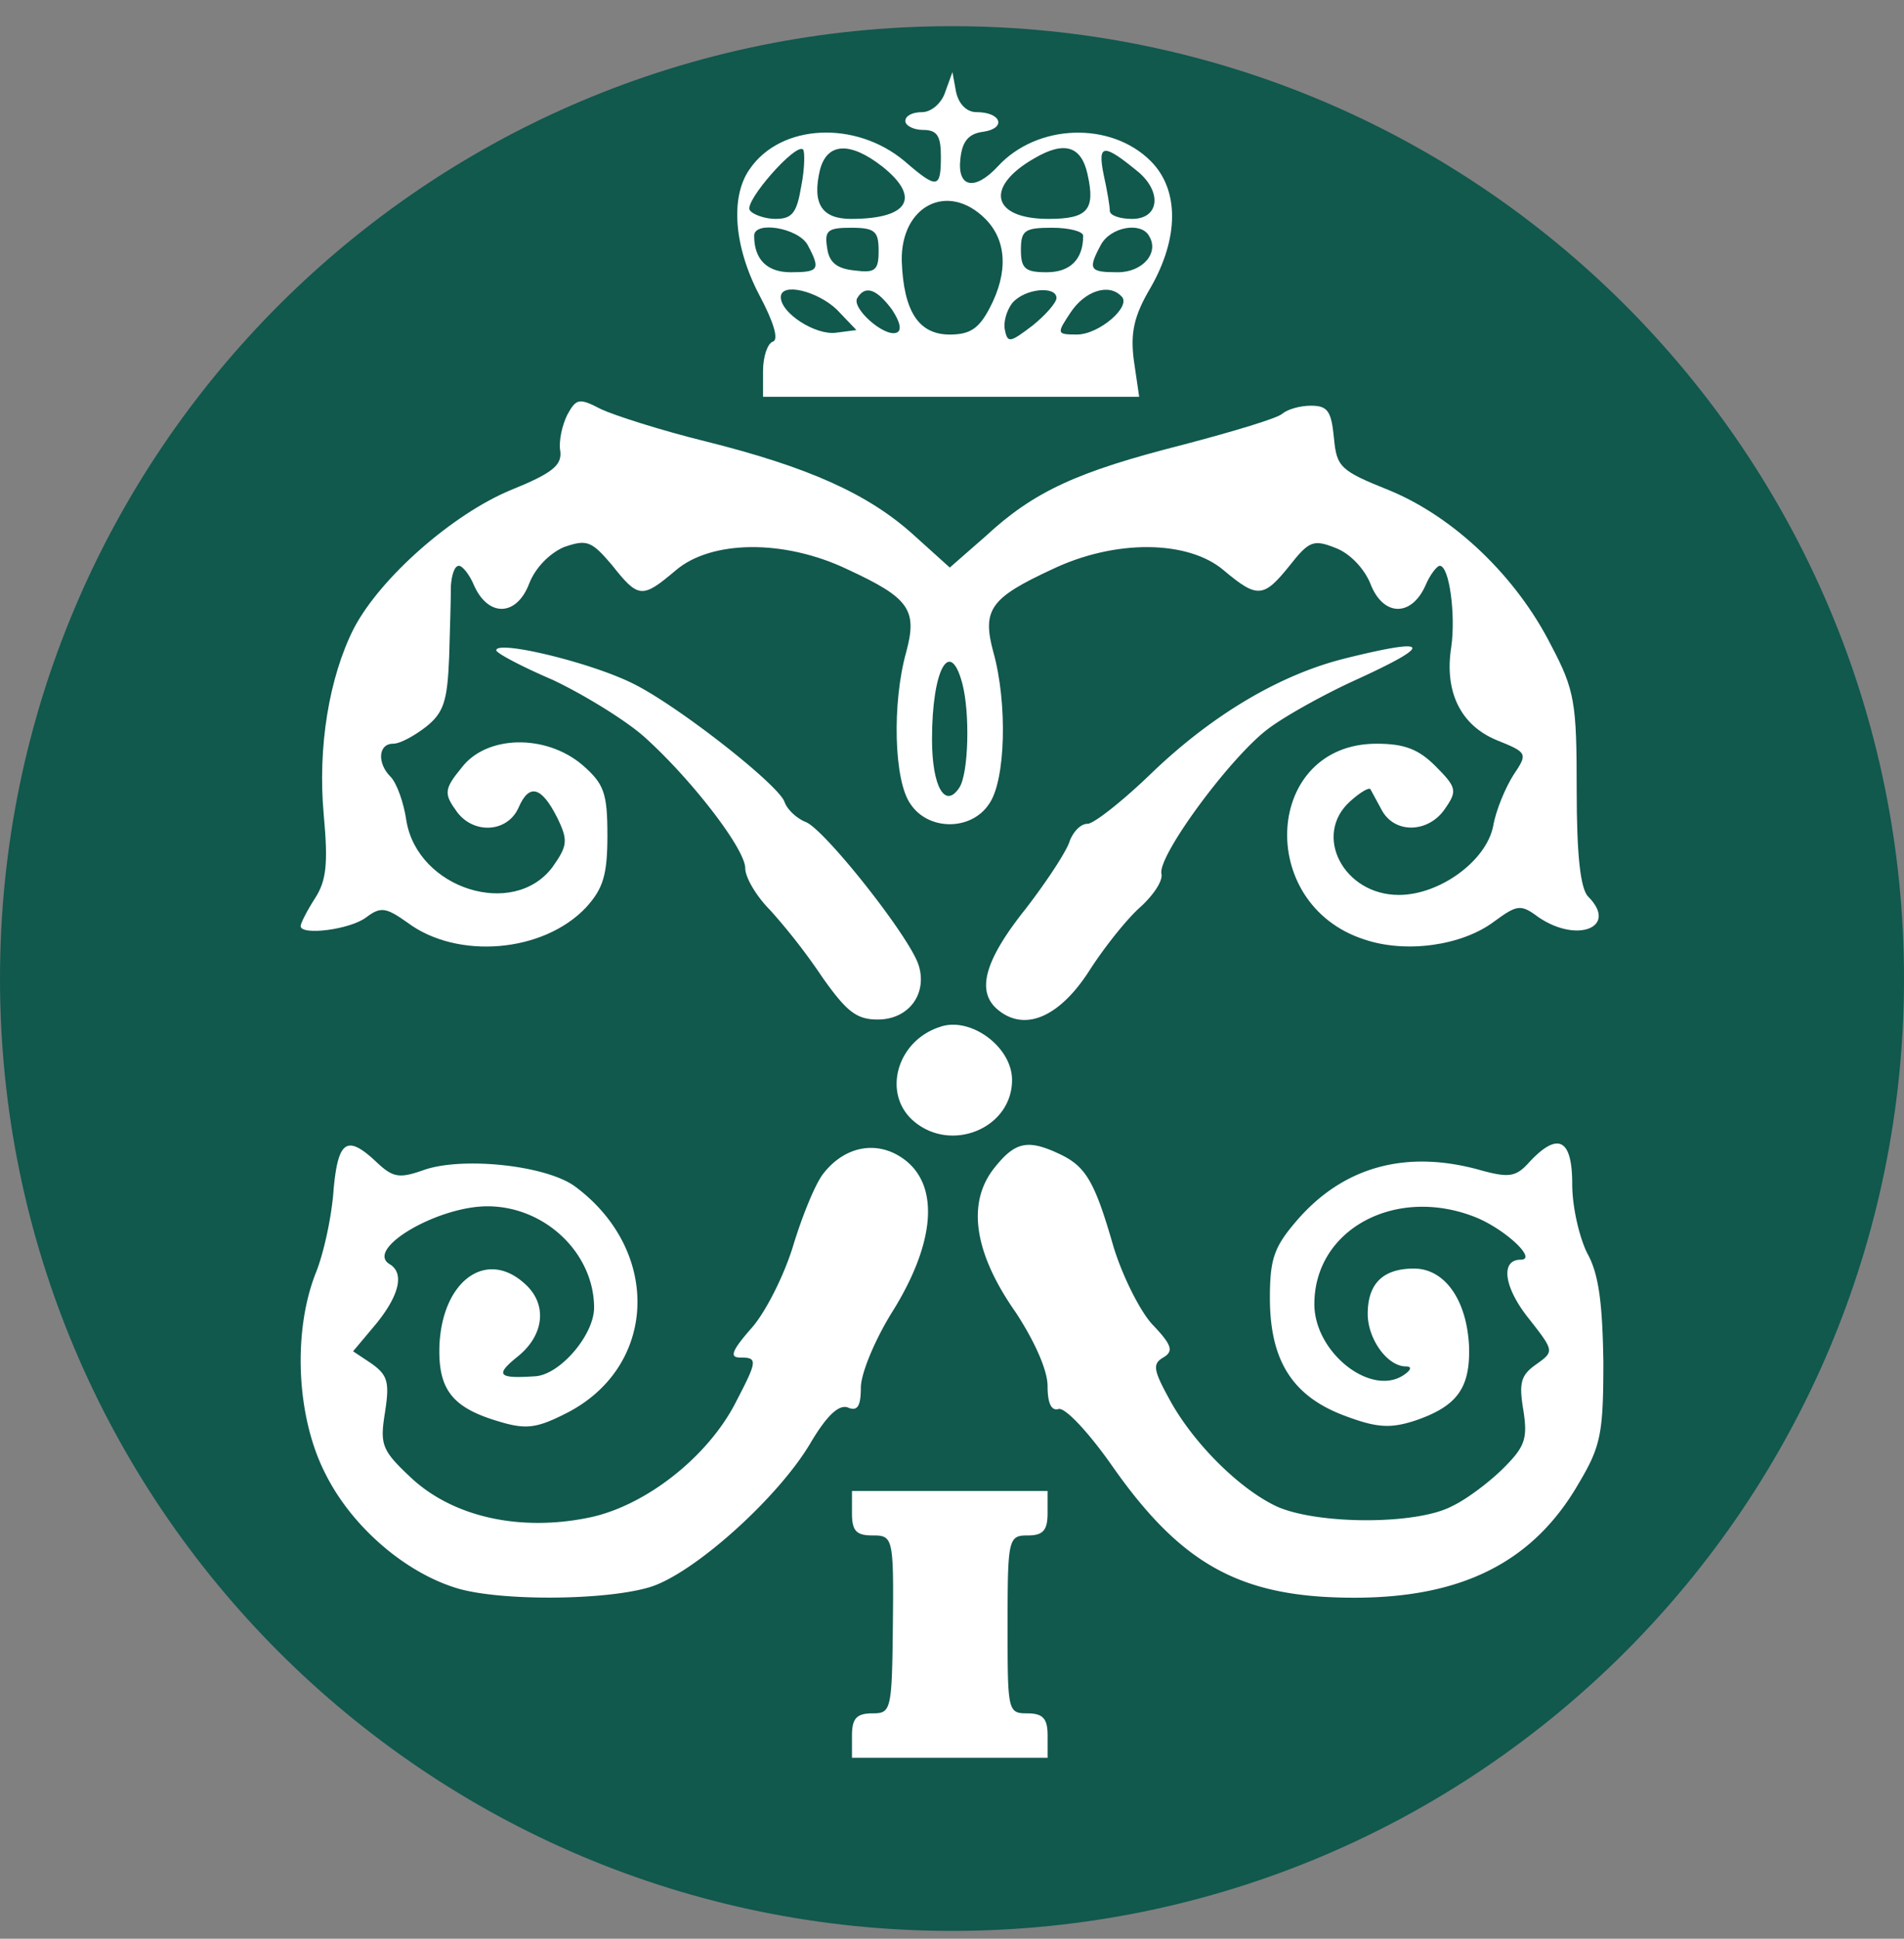 <svg xmlns="http://www.w3.org/2000/svg" width="56" height="57" fill="none" viewBox="0 0 56 57"><rect x="0" y="0" width="56" height="57" fill="#808080" stroke="none"/><g clip-path="url(#a)"><path fill="#11584d" d="M56 28.77c0-15.463-12.536-28-28-28s-28 12.537-28 28c0 15.464 12.536 28 28 28s28-12.536 28-28"/><path fill="#fff" d="M27.804 2.696c-.105.34-.419.601-.68.601-.288 0-.497.105-.497.262 0 .13.235.261.523.261.419 0 .523.183.523.785 0 .941-.104.968-1.072.13-1.439-1.202-3.636-1.098-4.551.236-.575.81-.47 2.276.288 3.714.418.785.575 1.308.392 1.36-.157.052-.288.445-.288.863v.758h11.063l-.157-1.072c-.104-.81 0-1.307.497-2.144.837-1.465.837-2.877 0-3.714-1.176-1.177-3.347-1.099-4.498.157-.68.732-1.203.627-1.099-.236.053-.497.236-.732.68-.784.68-.105.524-.576-.209-.576-.287 0-.523-.235-.601-.601l-.105-.576zm-4.237 2.772c-.13.785-.262.968-.759.968-.313 0-.68-.131-.758-.262-.157-.261 1.36-1.988 1.57-1.778.052.052.052.549-.053 1.072m2.38-.575c1.15.915.785 1.543-.915 1.543-.863 0-1.151-.445-.916-1.439.21-.81.89-.837 1.83-.104m6.041.235c.236 1.046 0 1.308-1.15 1.308-1.674 0-1.883-.942-.419-1.779.89-.523 1.386-.366 1.57.471m1.517-.052c.68.601.576 1.36-.209 1.36-.366 0-.654-.105-.654-.236 0-.13-.078-.601-.183-1.072-.183-.915 0-.915 1.046-.052m-4.524 1.36c.627.627.68 1.569.13 2.615-.313.602-.575.785-1.176.785-.916 0-1.36-.68-1.413-2.171-.026-1.622 1.36-2.328 2.459-1.23m-5.231.758c.392.732.34.811-.497.811-.68 0-1.072-.366-1.072-1.072 0-.445 1.281-.236 1.569.261m2.092.183c0 .576-.104.654-.706.576-.523-.053-.758-.236-.81-.68-.08-.497.026-.576.706-.576.706 0 .81.105.81.68m6.016-.444c0 .706-.393 1.072-1.073 1.072-.627 0-.758-.105-.758-.654 0-.575.105-.654.915-.654.497 0 .916.105.916.236m1.935 0c.314.497-.183 1.072-.915 1.072-.837 0-.89-.079-.497-.81.288-.524 1.177-.68 1.412-.262m-9.18 2.17.576.602-.602.078c-.602.079-1.622-.575-1.622-1.046 0-.444 1.073-.183 1.648.366m1.622 0c.261.393.287.628.13.68-.366.131-1.333-.732-1.15-1.02.235-.392.575-.261 1.02.34m4.838-.34c0 .131-.314.497-.706.811-.654.497-.732.523-.81.131-.053-.235.052-.575.208-.785.367-.444 1.308-.523 1.308-.157m1.91-.052c.313.288-.654 1.125-1.308 1.125-.602 0-.602-.026-.183-.654.418-.628 1.124-.863 1.49-.47M16.688 12.189c-.156.314-.261.785-.209 1.072.053.419-.235.654-1.464 1.151-1.7.706-3.819 2.563-4.603 4.054-.733 1.438-1.073 3.505-.89 5.492.131 1.439.079 1.936-.261 2.459-.236.366-.419.732-.419.81 0 .288 1.465.105 1.936-.261.418-.314.575-.288 1.203.157 1.464 1.098 4.001.89 5.257-.445.497-.549.627-.941.627-2.118 0-1.256-.104-1.517-.732-2.066-1.072-.916-2.825-.89-3.557.078-.497.602-.523.759-.183 1.23.47.732 1.517.706 1.857-.053.314-.732.68-.628 1.15.314.315.654.288.81-.156 1.438-1.15 1.517-3.95.628-4.29-1.36-.078-.549-.287-1.124-.47-1.307-.393-.393-.366-.968.078-.968.21 0 .628-.235.968-.497.523-.418.628-.758.68-2.04.026-.837.052-1.778.052-2.118.026-.314.105-.576.236-.576.104 0 .314.262.444.576.419.941 1.256.915 1.622-.053.183-.47.601-.889 1.02-1.072.68-.235.81-.183 1.412.523.785.994.89.994 1.883.157 1.046-.89 3.191-.915 5.048-.026 1.805.837 2.066 1.177 1.726 2.432-.418 1.49-.366 3.792.13 4.472.524.785 1.78.785 2.302 0 .497-.68.55-2.981.131-4.472-.34-1.255-.078-1.595 1.726-2.432 1.857-.89 4.002-.863 5.048.026.994.837 1.177.81 1.935-.13.576-.733.707-.785 1.36-.524.419.157.837.602 1.02 1.046.367.968 1.203.994 1.622.053.13-.314.34-.576.418-.576.288 0 .471 1.465.34 2.38-.209 1.308.262 2.302 1.334 2.746.916.367.916.393.497 1.02-.235.367-.523 1.047-.601 1.517-.21 1.02-1.57 2.014-2.773 2.014-1.621 0-2.537-1.752-1.438-2.746.288-.262.55-.418.601-.366.026.052.183.34.34.628.393.706 1.386.653 1.857-.053.366-.523.34-.627-.287-1.255-.497-.497-.916-.654-1.727-.654-3.295 0-3.583 4.708-.366 5.754 1.23.418 2.877.183 3.819-.523.68-.497.784-.523 1.307-.131 1.151.785 2.354.288 1.465-.602-.235-.235-.34-1.255-.34-3.138 0-2.563-.052-2.93-.758-4.263-1.02-2.014-2.851-3.766-4.76-4.55-1.439-.576-1.543-.68-1.622-1.544-.078-.785-.183-.941-.68-.941-.314 0-.68.104-.837.235-.13.13-1.438.523-2.93.915-3.085.785-4.367 1.36-5.805 2.694l-1.046.915-1.073-.967c-1.334-1.203-3.086-1.988-6.12-2.746-1.281-.314-2.667-.759-3.06-.942-.654-.34-.732-.314-.994.157m11.613 7.898c.235.89.183 2.642-.079 3.06-.418.654-.81 0-.81-1.412 0-2.04.523-3.008.889-1.648"/><path fill="#fff" d="M14.596 19.12c0 .079.732.471 1.648.863.89.419 2.092 1.151 2.668 1.648 1.386 1.23 3.007 3.322 3.007 3.897 0 .262.314.81.732 1.23a18 18 0 0 1 1.544 1.987c.706.994.993 1.23 1.621 1.23.916 0 1.465-.76 1.203-1.596-.261-.837-2.772-4.002-3.321-4.211-.262-.105-.55-.366-.628-.602-.21-.523-3.112-2.798-4.42-3.452-1.23-.628-4.054-1.308-4.054-.994M39.573 19.356c-1.91.47-3.897 1.647-5.675 3.347-.863.837-1.727 1.517-1.91 1.517-.209 0-.418.236-.523.497-.078.288-.68 1.203-1.307 2.014-1.23 1.543-1.439 2.432-.811 2.955.784.654 1.804.236 2.694-1.15.47-.733 1.15-1.57 1.517-1.884.366-.34.654-.758.601-.967-.104-.523 1.988-3.374 3.113-4.237.47-.366 1.647-1.02 2.563-1.439 2.353-1.072 2.275-1.281-.262-.654M27.673 30.183c-1.281.392-1.726 1.935-.837 2.746 1.099.994 2.93.261 2.93-1.177 0-.968-1.204-1.857-2.093-1.57M9.81 34.995c-.052.759-.288 1.857-.523 2.433-.68 1.726-.575 4.236.288 5.91.784 1.57 2.38 2.93 3.923 3.374 1.307.366 4.341.34 5.623-.052 1.281-.392 3.792-2.642 4.734-4.263.47-.785.81-1.099 1.072-1.02.288.13.392-.026.392-.576 0-.418.419-1.438.968-2.301 1.203-1.962 1.334-3.583.366-4.368-.784-.627-1.778-.47-2.432.366-.236.288-.628 1.256-.89 2.119-.261.863-.81 1.961-1.229 2.432-.575.654-.654.863-.34.863.523 0 .523.079-.104 1.282-.811 1.621-2.668 3.086-4.342 3.426-2.04.418-4.001-.026-5.23-1.177-.864-.81-.916-.968-.76-1.935.132-.864.08-1.073-.391-1.413l-.55-.366.68-.81c.68-.838.837-1.491.393-1.753-.733-.445 1.412-1.7 2.877-1.7 1.7 0 3.138 1.386 3.138 2.981 0 .785-.968 1.936-1.7 2.014-1.124.079-1.23-.026-.55-.575.786-.628.89-1.543.21-2.145-1.15-1.046-2.458-.052-2.51 1.883-.027 1.23.392 1.753 1.673 2.145.837.262 1.15.236 1.988-.183 2.746-1.334 2.903-4.786.34-6.695-.837-.628-3.295-.89-4.446-.497-.733.261-.916.235-1.413-.236-.863-.81-1.124-.627-1.255.837M29.242 34.342c-.81 1.02-.601 2.484.628 4.237.55.837.941 1.7.941 2.17 0 .497.105.733.314.68.183-.078.89.68 1.57 1.648 2.066 2.956 3.818 3.897 7.14 3.897 3.164 0 5.257-1.046 6.59-3.348.654-1.098.733-1.464.733-3.583-.026-1.7-.131-2.589-.471-3.19-.235-.471-.445-1.36-.445-2.04 0-1.334-.418-1.544-1.255-.654-.392.444-.602.47-1.386.261-2.171-.627-4.028-.157-5.414 1.413-.706.81-.837 1.15-.837 2.327 0 1.831.654 2.877 2.17 3.453.968.366 1.36.392 2.093.157 1.23-.419 1.622-.942 1.596-2.145-.053-1.386-.707-2.328-1.622-2.328s-1.36.445-1.36 1.334c0 .732.575 1.543 1.125 1.543.183 0 .157.105-.079.262-.968.627-2.615-.68-2.615-2.093 0-2.223 2.432-3.504 4.786-2.537.863.367 1.778 1.23 1.281 1.23-.601 0-.497.81.236 1.726.758.968.758.968.209 1.36-.445.314-.497.549-.366 1.334.13.837.052 1.072-.576 1.7-.392.392-1.072.915-1.517 1.124-1.02.55-3.896.55-5.126.026-1.098-.496-2.51-1.883-3.217-3.216-.444-.811-.47-.994-.157-1.177.314-.183.262-.367-.313-.968-.367-.392-.89-1.439-1.151-2.302-.55-1.909-.81-2.354-1.596-2.72-.941-.444-1.307-.34-1.909.419M25.058 44.49c0 .522.13.653.601.653.602 0 .628.053.602 2.616-.026 2.536-.053 2.615-.602 2.615-.47 0-.601.157-.601.654v.654h5.754v-.654c0-.497-.131-.654-.602-.654-.575 0-.575-.079-.575-2.615s.026-2.616.601-2.616c.445 0 .575-.157.575-.654v-.653h-5.753z"/></g><defs><clipPath id="a"><path fill="#fff" d="M0 .77h56v56H0z"/></clipPath></defs></svg>